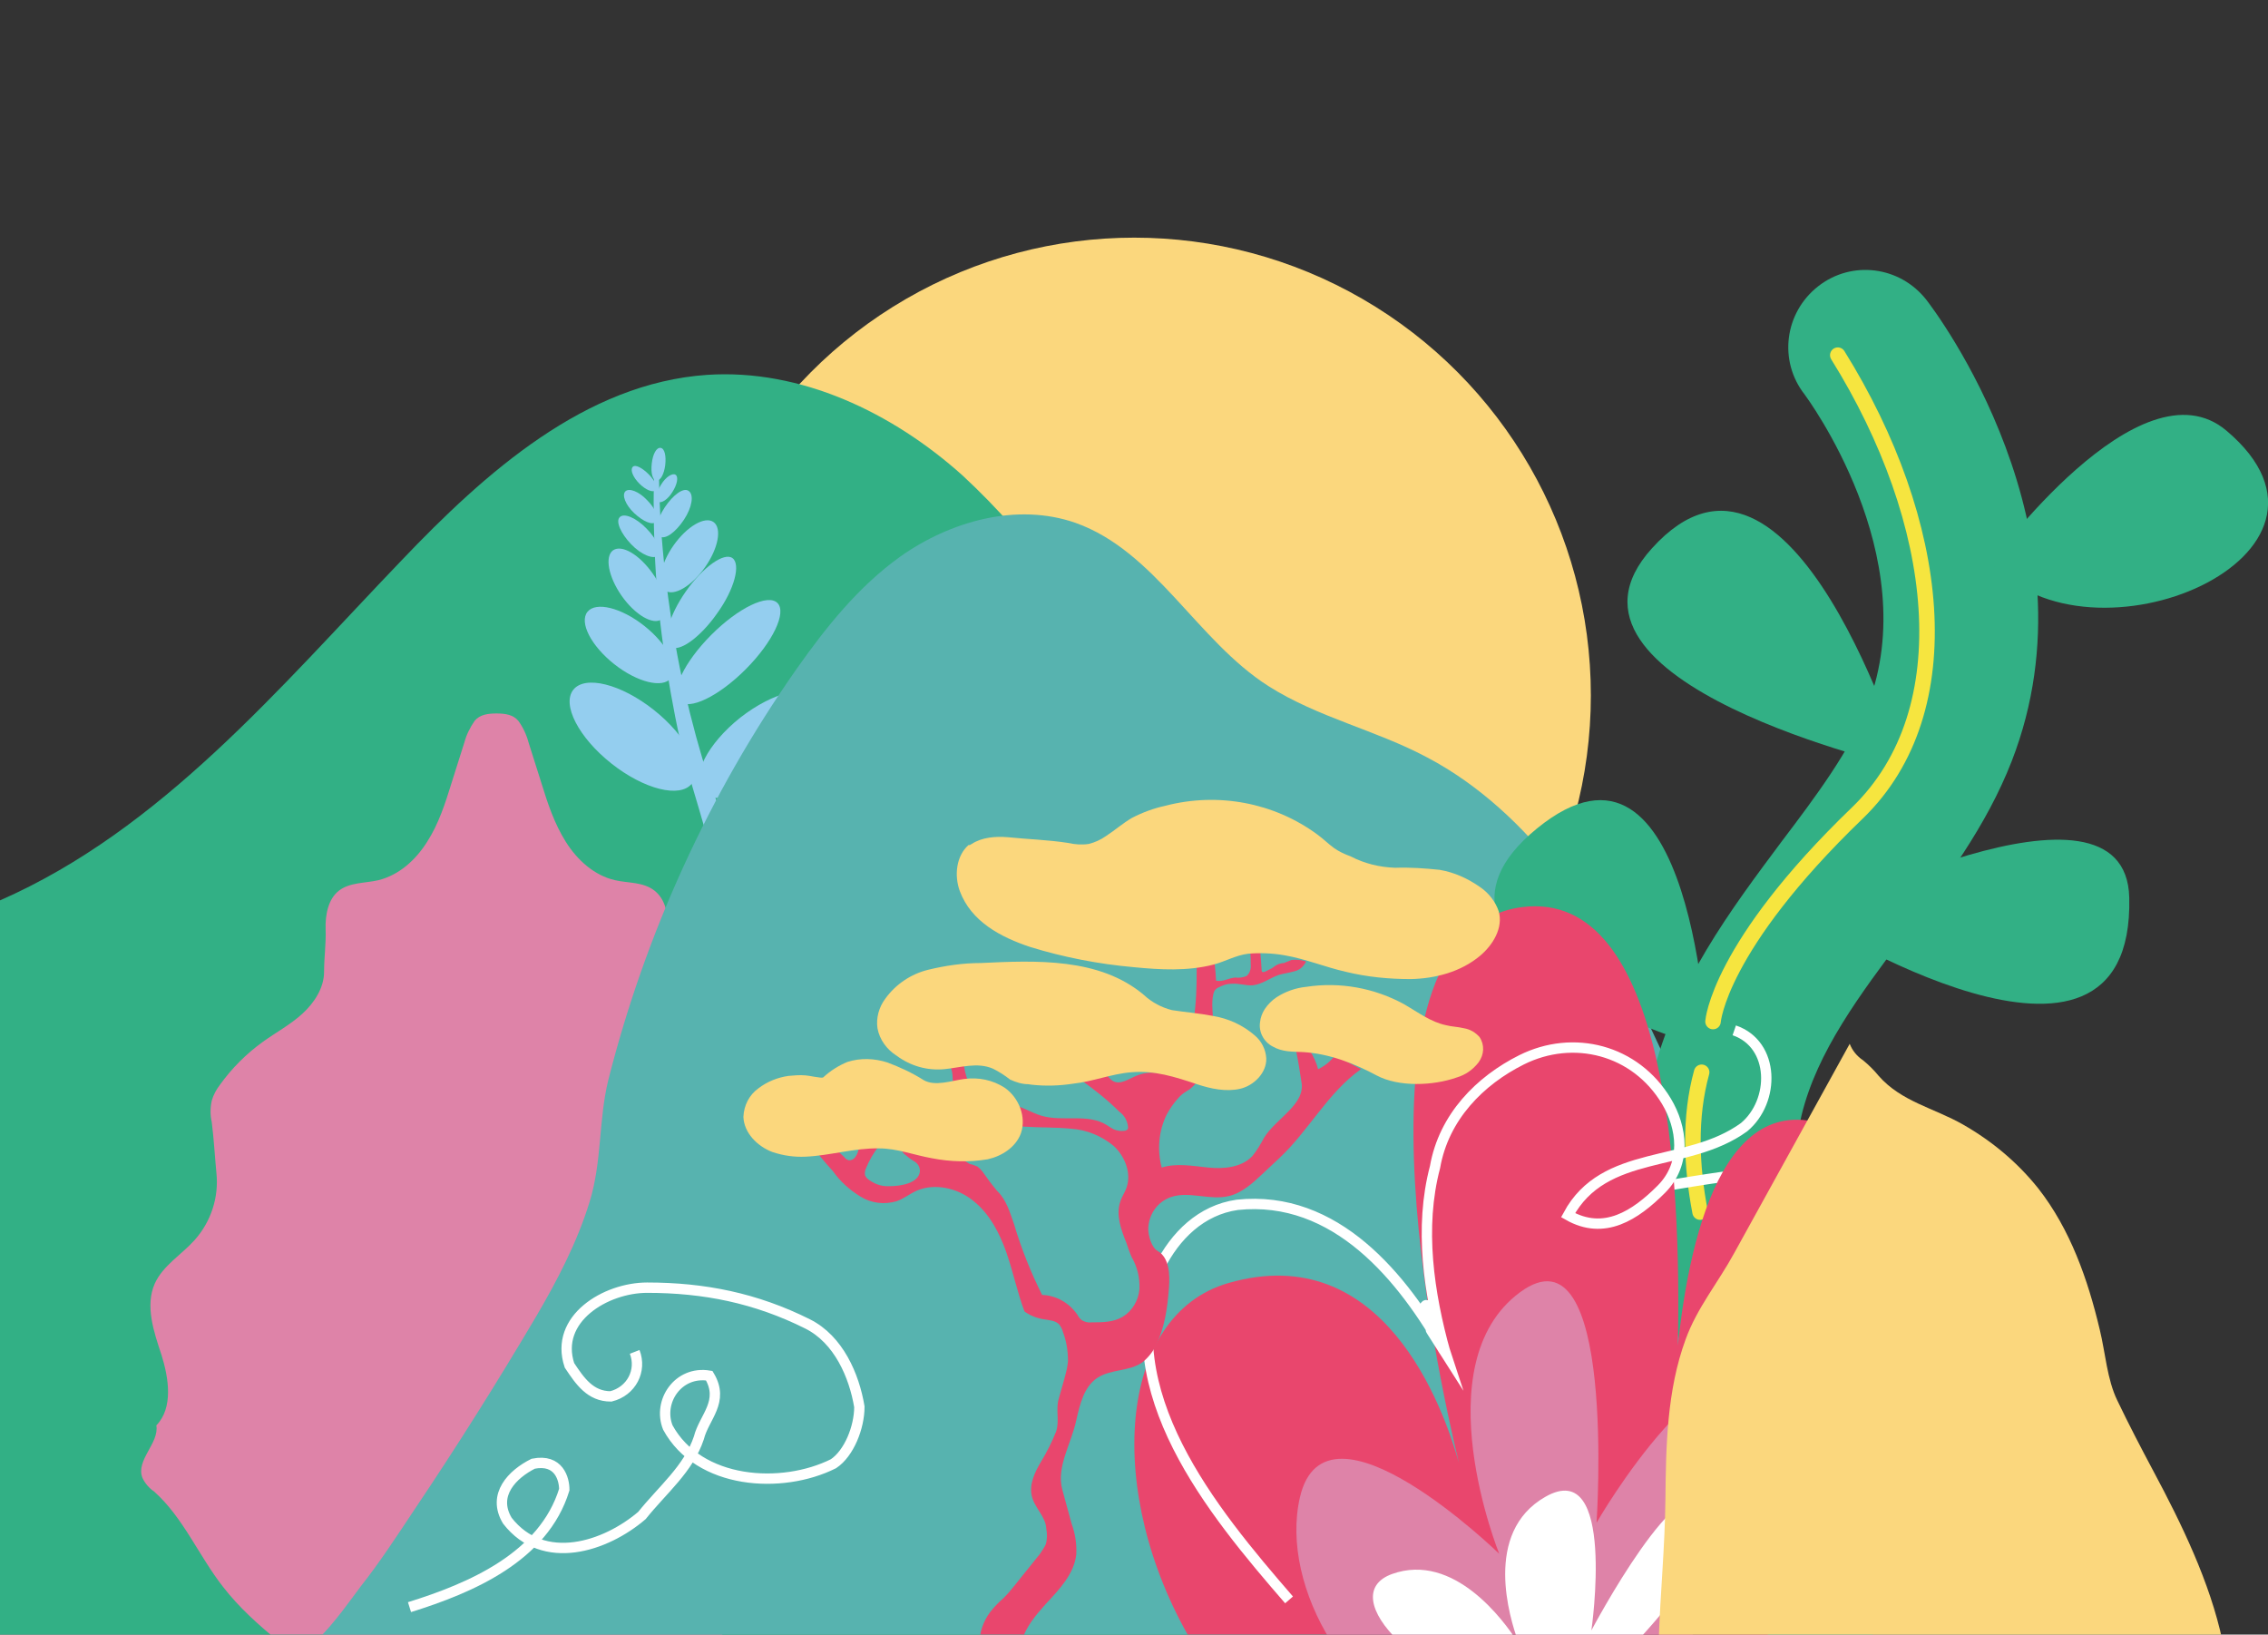 <svg xmlns="http://www.w3.org/2000/svg" xmlns:xlink="http://www.w3.org/1999/xlink" id="Capa_1" x="0px" y="0px" viewBox="0 0 438.1 315.7" style="enable-background:new 0 0 438.1 315.7;" xml:space="preserve"><rect x="0" y="0" width="438.1" height="315.7" fill="#333333" stroke="none"/><style type="text/css">	.st0{fill:#FBD77D;}	.st1{fill:#32B085;}	.st2{fill:#DE83A8;}	.st3{fill:#94CEEF;}	.st4{fill:#57B3AF;}	.st5{fill:none;stroke:#F6E53F;stroke-width:3;stroke-linecap:round;stroke-linejoin:round;}	.st6{fill:none;stroke:#FFFFFF;stroke-width:2;stroke-miterlimit:10;}	.st7{fill:#E9466D;}	.st8{fill:#FFFFFF;}</style><g id="Capa_2_00000007425838501146238760000011334792060054394514_">	<g id="Capa_1-2">		<ellipse class="st0" cx="219.1" cy="134.3" rx="88.2" ry="88.4"></ellipse>		<path class="st1" d="M312.4,316.9c-0.1-10.4-4.8-21.6-8.3-30.9c-5.2-14-10.5-28.6-18.7-41.3c-8.8-13.4-18.6-26.1-29.4-38   c-4.2-4.8-7.1-11.4-10.1-17c-3.7-6.8-7.2-13.7-10.7-20.6c-9.5-19.1-18.5-38.7-30.9-56.2c-5.3-7.7-11.5-14.7-18.4-21.1   c-13.5-12.1-31.2-20.6-49.3-19.4c-23.5,1.6-42.8,18.8-59.1,35.9C53.9,132.9,31.2,160.2,0,173.9v143H312.4z"></path>		<path class="st2" d="M27.5,285.4c0.5,1.1,1.3,2,2.3,2.7c5.6,5,8.6,12.4,13.3,18.4c3.1,4,6.8,7.3,10.7,10.5h84.1   c3.9-3.2,7.6-6.6,10.7-10.5c4.6-6,7.6-13.3,13.3-18.4c1-0.7,1.7-1.6,2.3-2.7c1.4-3.3-3.2-6.6-2.5-10.1c-3.3-3.4-2.4-9.1-1-13.6   s3.2-9.5,1.3-13.8c-1.6-3.5-5.2-5.5-7.7-8.4c-3.2-3.6-4.7-8.3-4.2-13c0.3-3.1,0.5-6.7,0.9-9.8c0.3-1.4,0.3-2.8,0-4.1   c-0.3-1.1-0.9-2.2-1.6-3.1c-2.3-3.2-5.1-6-8.3-8.3c-2.5-1.8-5.3-3.3-7.6-5.4c-2.3-2.1-4.2-5-4.2-8.1c0-2.7-0.4-5.4-0.3-8.2   s-0.4-5.8-2.6-7.5c-2.2-1.7-5-1.4-7.6-2c-4-0.9-7.3-3.9-9.5-7.4c-2.2-3.5-3.5-7.4-4.7-11.3c-0.8-2.6-1.7-5.3-2.5-7.9   c-0.4-1.5-1.1-3-2-4.2c-1-1.2-2.6-1.4-4.2-1.4s-3.2,0.2-4.2,1.4c-0.9,1.3-1.6,2.7-2,4.2c-0.8,2.6-1.7,5.3-2.5,7.9   c-1.2,3.9-2.5,7.9-4.7,11.3c-2.2,3.5-5.4,6.4-9.4,7.4c-2.6,0.6-5.5,0.4-7.6,2c-2.1,1.6-2.7,4.7-2.6,7.5c0.1,2.7-0.3,5.4-0.3,8.2   c0,3.1-1.9,6-4.2,8.1c-2.3,2.1-5.1,3.6-7.6,5.4c-3.2,2.3-6,5.1-8.3,8.3c-0.7,0.9-1.3,2-1.6,3.1c-0.3,1.4-0.3,2.8,0,4.1   c0.4,3.1,0.6,6.7,0.9,9.8c0.5,4.7-1,9.4-4.2,13c-2.5,2.8-6.1,4.9-7.7,8.4c-1.9,4.3-0.2,9.3,1.3,13.8c1.4,4.5,2.3,10.2-1,13.6   C30.8,278.7,26.2,282,27.5,285.4z"></path>					<ellipse transform="matrix(0.621 -0.784 0.784 0.621 -65.18 149.782)" class="st3" cx="122.2" cy="142.2" rx="6.6" ry="14.6"></ellipse>		<path class="st3" d="M143,138.6c-6.3,5-9.6,11.4-7.3,14.2s9.2,1.2,15.5-3.8s9.6-11.4,7.3-14.2S149.4,133.6,143,138.6z"></path>					<ellipse transform="matrix(0.621 -0.784 0.784 0.621 -51.513 142.513)" class="st3" cx="121.5" cy="124.5" rx="4.7" ry="10.3"></ellipse>					<ellipse transform="matrix(0.706 -0.708 0.708 0.706 -47.758 136.676)" class="st3" cx="140.7" cy="125.9" rx="13.4" ry="4.7"></ellipse>		<path class="st3" d="M126.1,110.8c2.6,3.7,3.3,7.6,1.7,8.8s-5.1-0.8-7.7-4.5s-3.3-7.6-1.7-8.8   C120.1,105.1,123.5,107.1,126.1,110.8z"></path>					<ellipse transform="matrix(0.577 -0.817 0.817 0.577 -31.394 154.215)" class="st3" cx="133.1" cy="107.4" rx="8.1" ry="3.7"></ellipse>		<path class="st3" d="M138.5,118.5c-3.3,4.7-7.4,7.6-9,6.4s-0.3-6,3-10.7s7.4-7.6,9-6.4S141.9,113.8,138.5,118.5z"></path>		<path class="st3" d="M124.9,102.1c2,2,3,4.4,2.2,5.2s-3.2-0.1-5.2-2.2s-3-4.4-2.2-5.2C120.5,99,122.9,100,124.9,102.1z"></path>		<path class="st3" d="M132.1,100.4c-1.6,2.4-3.6,3.9-4.7,3.2s-0.6-3.2,1-5.6c1.6-2.4,3.6-3.9,4.6-3.2   C134.1,95.5,133.7,98,132.1,100.4z"></path>		<path class="st3" d="M125,96.6c1.6,1.6,2.4,3.5,1.7,4.2s-2.5-0.1-4.2-1.7s-2.4-3.5-1.7-4.2S123.4,94.9,125,96.6z"></path>		<path class="st3" d="M125.3,91.6c1.2,1.2,1.8,2.6,1.3,3.1c-0.5,0.5-1.9-0.1-3.1-1.3s-1.8-2.6-1.3-3.2S124.1,90.4,125.3,91.6z"></path>		<path class="st3" d="M128.5,89.8c-0.2,1.7-0.9,3.1-1.7,3s-1.1-1.5-0.9-3.3s0.9-3.1,1.7-3S128.7,88.1,128.5,89.8z"></path>		<path class="st3" d="M129.9,95c-0.9,1.5-2.2,2.3-2.8,1.9s-0.3-1.9,0.6-3.3c0.9-1.5,2.2-2.3,2.8-1.9   C131.1,92.1,130.8,93.6,129.9,95z"></path>		<path class="st3" d="M127.3,92.5c0.1,6.1,0.5,12.2,1.2,18.3s1.6,12.1,2.8,18.1c1.2,6,2.7,12,4.4,17.7s4.1,11.5,5.8,17.6l-4,1   c-1.4-5.8-3.4-11.7-5-17.7s-2.7-12.1-3.7-18.2c-1-6.1-1.7-12.3-2.1-18.4s-0.5-12.3-0.4-18.5L127.3,92.5z"></path>		<path class="st4" d="M362.1,316.9c-2-7.6-6.4-22.5-7.1-24.5c-3.5-10-6.8-20.1-10.4-30.1c-7.1-20-14.7-39.9-23.6-59.2   c-5.6-12.1-11.7-24-19.8-34.5c-6.9-9-15.6-17.1-25.5-22.3c-9.9-5.3-21.1-7.7-30.7-13.8c-13.8-8.8-21.8-26-37.2-31.5   c-11.4-4-24.3-0.3-33.9,6.5c-8.1,5.8-14.4,13.7-20.1,21.8c-16.8,24-29.1,50.9-36.3,79.3c-1.9,7.8-1.2,15.7-3.6,23.5   s-6.2,15.1-10.3,22.1c-7.5,12.7-15.3,25.1-23.5,37.3c-3.4,5.1-6.7,10.2-10.5,15c-1.3,1.7-5.1,7.2-8.5,10.4H362.1z"></path>		<path class="st1" d="M337.6,280.3c-1.8-1.2-3.3-2.8-4.4-4.6c-14.6-24.1-19.2-46.2-14.1-67.4c4.4-18.3,15.4-32.8,25-45.7   c6.9-9.1,13.3-17.7,16.7-26.4c11.1-28.8-12-59.7-12.2-60c-5.1-6.5-3.9-15.8,2.6-20.9s15.8-3.9,20.9,2.6   c1.4,1.8,33.9,44.3,16.5,89.1c-4.9,12.6-12.9,23.2-20.7,33.6c-8.7,11.6-16.9,22.5-19.9,34.8c-4.2,17.6,4,34.1,10.6,45   c4.3,7,2.1,16.2-4.9,20.5C348.8,283.7,342.5,283.6,337.6,280.3L337.6,280.3z"></path>		<path class="st1" d="M384.6,108.7c0,0,28.8-39.7,45.5-25.5C458.5,107.2,403.8,130.5,384.6,108.7z"></path>		<path class="st1" d="M367.9,148.3c0,0-21.8-72.3-48.8-42.4C295.5,131.9,367.9,148.3,367.9,148.3z"></path>		<path class="st1" d="M349.8,177.4c0,0,60.9-31.4,61.5-4C412.3,217,349.8,177.4,349.8,177.4z"></path>		<path class="st1" d="M329.8,202.4c0,0-2.6-67.1-32.9-42.4S329.8,202.4,329.8,202.4z"></path>		<path class="st5" d="M328.4,234.1c-1.7-8.9-2.1-18.3,0.3-27"></path>		<path class="st5" d="M330.9,197.3c0,0,1-14.4,27.9-40.3c20.5-19.8,16.2-56.3-3.8-88.4"></path>		<path class="st6" d="M397.2,262.5c1.3-16.1-12.9-30.2-28.5-34.5s-32.1-1.4-48,1.2c-10.8,1.8-22.5,3.3-32-2   c-6.2-3.4-10.9-9.8-11.5-16.9s3.3-14.6,9.8-17.4s15-0.2,18.3,6s-0.2,15.4-7,17.3s-14.8-4.7-13.5-11.7"></path>		<path class="st7" d="M340.7,316.9c24.3-36.1,37.9-86.1,16.4-97.7c-23.2-12.6-30.6,18-33,40.7c0.7-32.2-2-88.3-30.1-84.7   c-35.1,4.6-16.5,89.5-12.2,107.3c-3-10.7-14.6-43.3-44.5-34.7c-21.6,6.2-23.9,40.6-7.2,69.1H340.7z"></path>		<path class="st2" d="M325.9,316.9c15.6-17.5,27.7-41.4,19-49.5c-13.8-12.9-36.5,26.7-36.5,26.7s4-58.4-14.8-44.5   c-18.8,13.9-4,50.5-4,50.5s-33.5-32.6-38.5-10.9c-2,8.7,0.5,19,6,27.8H325.9z"></path>		<path class="st8" d="M270.1,316.9H293c-2.4-3.7-12.1-17.2-24.1-12.9C263.1,306.1,264.6,311.6,270.1,316.9z"></path>		<path class="st8" d="M316.3,316.9c7.7-8.3,16.7-19.9,13.8-25.8c-4.9-9.9-22.7,23.8-22.7,23.8s4.9-33.7-8.9-25.8   c-12.1,6.9-6.8,23.6-5.3,27.8H316.3z"></path>		<path class="st6" d="M249,309c-15-17.3-34-40.3-25-64.3c3-6,8-11,15-12c19-2,32,14,40.2,28.6c-0.2-0.6-6.2-9.7,0,0   c-0.2-0.6-2.8-9.8-3.8-9.2c-1.3,0.9,3.3,8.5,3.8,9.2c-3.2-11.5-5.1-24.2-2-35.9c1.7-9.7,8.7-16.7,16.7-20.7c10-5,22-2,28,8   c3,5,4,12-1,17s-11,9-18,5c7-13,23-9,34-17c6-5,6-16-1.9-18.7"></path>		<path class="st0" d="M429.3,316.9c-2.4-11.3-7.9-22.6-13.3-32.7c-2.4-4.5-4.8-9.1-7-13.7c-2-4.1-2.3-9.2-3.4-13.7   c-2.3-9.7-5.7-19.4-11.9-27.3c-4-5-8.9-9.1-14.5-12.3c-5.6-3.2-11.9-4.4-16.3-9.4c-0.9-1.1-1.9-2.1-3-3c-1.2-0.8-2.1-1.9-2.6-3.2   L335,242c-3.1,5.7-7.2,10.6-9.4,16.7c-3.6,9.8-3.8,20.5-3.9,31c-0.1,9.1-1,18.2-1.3,27.3H429.3z"></path>		<path class="st7" d="M166.2,231.1c2.1,1.3,4.6,1.6,7,0.9c1.4-0.5,2.5-1.4,3.8-2c3.6-1.6,8.1-0.5,11.1,2c3.1,2.5,5,6.2,6.3,9.9   s2.1,7.7,3.5,11.4c1.1,0.8,2.4,1.3,3.7,1.5c1.1,0.2,2.2,0.2,3,1c0.3,0.4,0.6,0.9,0.7,1.4c0.7,1.8,1,3.7,1,5.7   c-0.1,1.2-0.4,2.3-0.7,3.4l-1.1,3.9c-0.6,2.1,0.2,4.2-0.5,6.3c-0.8,2-1.8,4-2.9,5.8c-1.2,2-2.3,4.3-1.8,6.6s2.7,4,2.8,6.3   c0.2,1,0.2,2.1-0.1,3.1c-0.3,0.6-0.7,1.2-1.1,1.8c-1.6,2-3.3,4.1-4.9,6.1c-0.7,0.9-1.4,1.7-2.2,2.5c-0.7,0.6-1.4,1.3-2,2   c-1.5,1.7-2.4,3.8-2.6,6.1h8.2c0.8-2.6,2.7-4.9,4.6-7c2.6-2.8,5.5-5.8,5.9-9.6c0.1-2-0.2-4-0.9-5.9l-1.8-6.6   c-1.2-4.4,1.8-9,2.7-13.4c0.7-3.1,1.5-6.5,4.1-8.2c2.6-1.7,6.2-1.2,8.7-3c1.1-0.9,2-2,2.6-3.3c1.7-3.4,2.2-7.2,2.5-11   c0.2-2.6,0.1-5.9-2.2-7.2c-1.2-0.7-1.8-3-1.8-4.3c0.1-2.8,1.8-5.2,4.4-6.1c3.5-1.2,7.5,0.7,11.2-0.2c2.5-0.6,4.6-2.5,6.5-4.3   l3.2-3c5.7-5.3,9.4-12.7,15.8-17.2c-1.6-0.9-3.4-1.8-5-2.7c-0.9,1.2-2,2.1-3.3,2.7c-0.3-1.3-0.9-2.5-1.6-3.6c-0.9,0-1.8,0-2.6,0.2   c0.4,2,0.7,3.9,1,5.9c0.8,4.3-4.9,7-7.2,10.7c-0.7,1.3-1.4,2.5-2.3,3.6c-2.1,2.2-5.5,2.5-8.5,2.2s-6.1-0.9-9,0   c-0.9-3.4-0.6-7.1,1-10.3c0.6-1.1,1.3-2.1,2.1-3c0.5-0.6,1.1-1.1,1.8-1.5c0.7-0.4,1.2-0.9,1.7-1.5c0.7-1,0.7-2.4,1-3.5   c0.4-1.4,1-2.7,1.5-4c0.4-1.2,0.7-2.5,0.8-3.8c0.1-2-0.4-4,0.1-6c0.1-0.5,0.4-0.9,0.8-1.1c0.9-0.5,1.8-0.8,2.8-0.8   c1.3-0.1,2.7,0.4,4,0.3c1.8-0.2,3.3-1.4,5-2c1-0.3,2-0.4,3-0.7c1-0.2,1.8-0.9,2.3-1.9c-0.9-0.3-1.8-0.4-2.8-0.3L248,186   c-0.3,0-0.7,0.1-1,0.2c-0.5,0.2-0.9,0.5-1.3,0.8c-0.4,0.2-0.8,0.4-1.2,0.6c-0.2,0.1-0.5,0.2-0.7,0.1c-0.1-0.1-0.1-0.3-0.1-0.4   c-0.1-2-0.3-3.9-0.5-5.9c-0.7-0.1-1.3-0.1-2-0.1c0.3,1.7,0.4,3.3,0.4,5c0.1,0.8-0.2,1.7-0.8,2.2c-0.7,0.3-1.5,0.4-2.2,0.3   c-1.3,0.1-2.4,0.9-3.7,0.6c-0.1-2.3-0.4-4.6-0.8-6.9h-3c0.1,6.5,0.3,13.1-1.6,19.3c-0.5,1.5-1,3-1.5,4.4c-0.2,0.5-0.3,1.1-0.4,1.6   c-2.6-0.5-5.4-1.1-7.9-0.1c-1.6,0.6-3.2,1.9-4.7,1.1c-0.8-0.5-1.4-1.4-1.6-2.3c-1.4,0.7-2.9,1.5-4.3,2.3c2.5,1.8,4.9,3.7,7.1,5.9   c1,0.7,1.6,1.8,1.7,3c0,0.2,0,0.4-0.2,0.5c-0.1,0.1-0.3,0.2-0.5,0.2c-0.7,0.1-1.4,0-2.1-0.3c-0.5-0.3-0.9-0.5-1.3-0.8   c-3.6-2.3-8.5-0.6-12.6-1.8c-2.1-0.6-4-2-6.2-2.2c-1.6-0.3-3.1-0.7-4.6-1.3c-0.6-0.1-1.3-0.4-1.8-0.8c-0.5-0.4-0.9-0.9-1.2-1.5   c-0.6-1.2-1-2.5-1.2-3.9h-2.7c1.1,2.2,0,5,1.1,7.1c0.9,1.7,2.8,2.5,4.6,3.1c2.8,0.9,5.7,1.4,8.7,1.6c3,0.2,6,0.1,9,0.4   c3,0.2,5.9,1.4,8.2,3.3c2.2,2,3.5,5.3,2.5,8.1c-0.3,0.9-0.9,1.7-1.2,2.7c-0.9,2.6,0.2,5.5,1.2,8c0.3,0.9,0.6,1.8,1,2.7   c1.1,1.9,1.6,4,1.5,6.2c-0.2,2.2-1.4,4.2-3.2,5.3c-1.8,1.1-4,1.1-6.1,1.1c-0.6,0.1-1.3-0.1-1.8-0.4c-0.4-0.3-0.7-0.7-0.9-1.1   c-1.6-2.3-4.1-3.7-6.8-3.8c-2.2-4.4-4-8.9-5.4-13.6c-0.8-2.3-1.5-4.8-3.3-6.5c-1-1.2-1.9-2.4-2.8-3.7c-0.3-0.4-0.6-0.7-1-1   c-0.5-0.2-1-0.4-1.5-0.5c-0.9-0.5-1.7-1.1-2.4-1.8c-0.6-0.3-1.2-0.5-1.9-0.7c-2.9-0.7-5.8-1.2-8.7-1.5c-0.4,0.7-0.2,1.6,0.4,2.1   c0.6,0.5,1.2,1,1.9,1.4c0.7,0.4,1.1,1.1,1.1,1.9c-0.2,2.3-3.6,2.9-5.9,2.9c-1.6,0.1-3.1-0.5-4.3-1.5c-0.2-0.2-0.3-0.4-0.4-0.6   c-0.1-0.5,0-1,0.2-1.4c0.6-1.5,1.5-3,2.5-4.3c-1.2-0.9-2.5-1.5-3.9-1.9c0.1,1.4,0.2,2.9-0.7,4.1c-0.3,0.4-0.7,0.6-1.2,0.6   c-0.4-0.1-0.7-0.3-0.9-0.6c-1.5-1.4-2.9-2.8-4.2-4.4c-0.8,0.7-1.6,1.4-2.5,2c1.6,1.6,2.9,3.4,4.5,5.1   C162.3,228.2,164.1,229.8,166.2,231.1z"></path>		<path class="st0" d="M155.6,223.4c-2.2,0.1-4.3-0.2-6.4-0.9c-2.9-1.1-5.5-3.7-5.6-6.8c0.1-2.2,1.1-4.2,2.9-5.5   c1.7-1.3,3.7-2.1,5.8-2.4c1.1-0.1,2.2-0.2,3.3-0.1c0.5,0,3.1,0.6,3.4,0.4c1.4-1.3,3-2.3,4.7-3c2.5-0.8,5.2-0.7,7.7,0.1   c2.4,0.9,4.8,2,7,3.4c2.2,1.3,5.5,0.1,7.8-0.2c2.8-0.4,5.6,0.2,7.9,1.7c2.7,1.9,4.2,5.6,3.1,8.8c-1,2.7-3.7,4.4-6.4,5   c-3.6,0.6-7.2,0.5-10.8-0.2c-3.4-0.6-6.7-1.9-10.2-1.9C165.1,221.7,160.3,223.2,155.6,223.4z"></path>		<path class="st0" d="M199.3,209.5l-0.7-0.1c-1.2,0-2.4-0.4-3.5-0.9c-1-0.8-2.1-1.5-3.3-2.1c-3-1.3-6.3-0.2-9.4,0.1   c-3.3,0.3-6.5-0.6-9.2-2.6c-1.9-1.2-3.3-3.1-3.7-5.3c-0.3-2,0.3-4.1,1.5-5.7c2-2.8,5-4.8,8.3-5.6c3.3-0.8,6.7-1.3,10.1-1.3   c10.6-0.5,23-1.1,31.6,6.2c1.5,1.4,3.4,2.4,5.4,2.9c2.6,0.4,5.2,0.6,7.8,1.1c3.1,0.5,5.9,1.8,8.2,3.8c1.3,1.1,2.1,2.7,2.2,4.4   c0.1,2.8-2.4,5.3-5.1,5.9s-5.6,0-8.3-0.9c-4.2-1.4-8.2-2.7-12.7-2.3c-3.8,0.3-7.4,1.8-11.2,2.2C204.7,209.7,202,209.8,199.3,209.5   z"></path>		<path class="st0" d="M187.7,163c2-1.3,4.6-1.5,7-1.3c3.9,0.4,7.7,0.5,11.6,1.1c1.3,0.3,2.7,0.4,4,0.2c1.2-0.3,2.3-0.8,3.3-1.5   c1.7-1.1,3.3-2.5,5-3.5c2.1-1.1,4.3-1.9,6.6-2.4c10.1-2.6,20.9-0.6,29.3,5.6c1.1,0.8,2.1,1.8,3.2,2.6c1,0.7,2.1,1.2,3.2,1.6   c2.7,1.4,5.6,2.1,8.6,2.2c2.9-0.1,5.7,0.1,8.6,0.4c2.9,0.5,5.5,1.7,7.9,3.4c1.6,1.1,2.9,2.8,3.5,4.6c0.9,3.2-1.1,6.5-3.6,8.6   c-3.7,3.1-8.6,4.4-13.4,4.5c-4.2,0-8.4-0.4-12.5-1.4c-4-0.9-7.8-2.5-11.9-3.2c-2.3-0.4-4.7-0.5-7-0.3c-2.4,0.3-4.4,1.5-6.7,2.1   c-5,1.3-10.3,1-15.4,0.5c-6.8-0.6-13.5-1.9-20-3.9c-5.7-1.9-11.4-4.9-13.6-10.8c-1.1-3-0.7-6.8,1.7-8.9   C187.3,163.3,187.5,163.1,187.7,163z"></path>		<path class="st0" d="M244.3,194.9c0.6-0.9,1.4-1.7,2.3-2.3c1.7-1.1,3.7-1.8,5.7-2c6.5-1,13.2,0.2,19,3.4c2.6,1.5,5.1,3.4,8,4   c1.1,0.3,2.3,0.3,3.5,0.6c1.2,0.2,2.2,0.8,3,1.7c1,1.5,0.9,3.4-0.2,4.9c-1.1,1.4-2.5,2.4-4.2,2.9c-4.5,1.6-11.2,1.9-15.5-0.4   s-9.1-4.2-14.2-4.5c-2.1-0.1-4,0-5.9-1.1c-1.7-0.9-2.7-2.8-2.4-4.7C243.5,196.5,243.8,195.7,244.3,194.9z"></path>		<path class="st6" d="M79.1,310.4c11.9-3.7,25.9-9.7,29.9-22.7c0-2-1-6-6-5c-4,2-8,6-5,11c7,9,19,5,26-1c4-5,9-9,11-15   c1-4,5-7,2-12c-6-1-10,5-8,10c6,11,22,12,32,7c3-2,5-7,5-11c-1-6-4-13-10-16c-10-5-20-7-31-7c-8,0-18,6-15,15c2,3,4,6,8,6   c4-1,6-5,4.6-8.6"></path>	</g></g></svg>